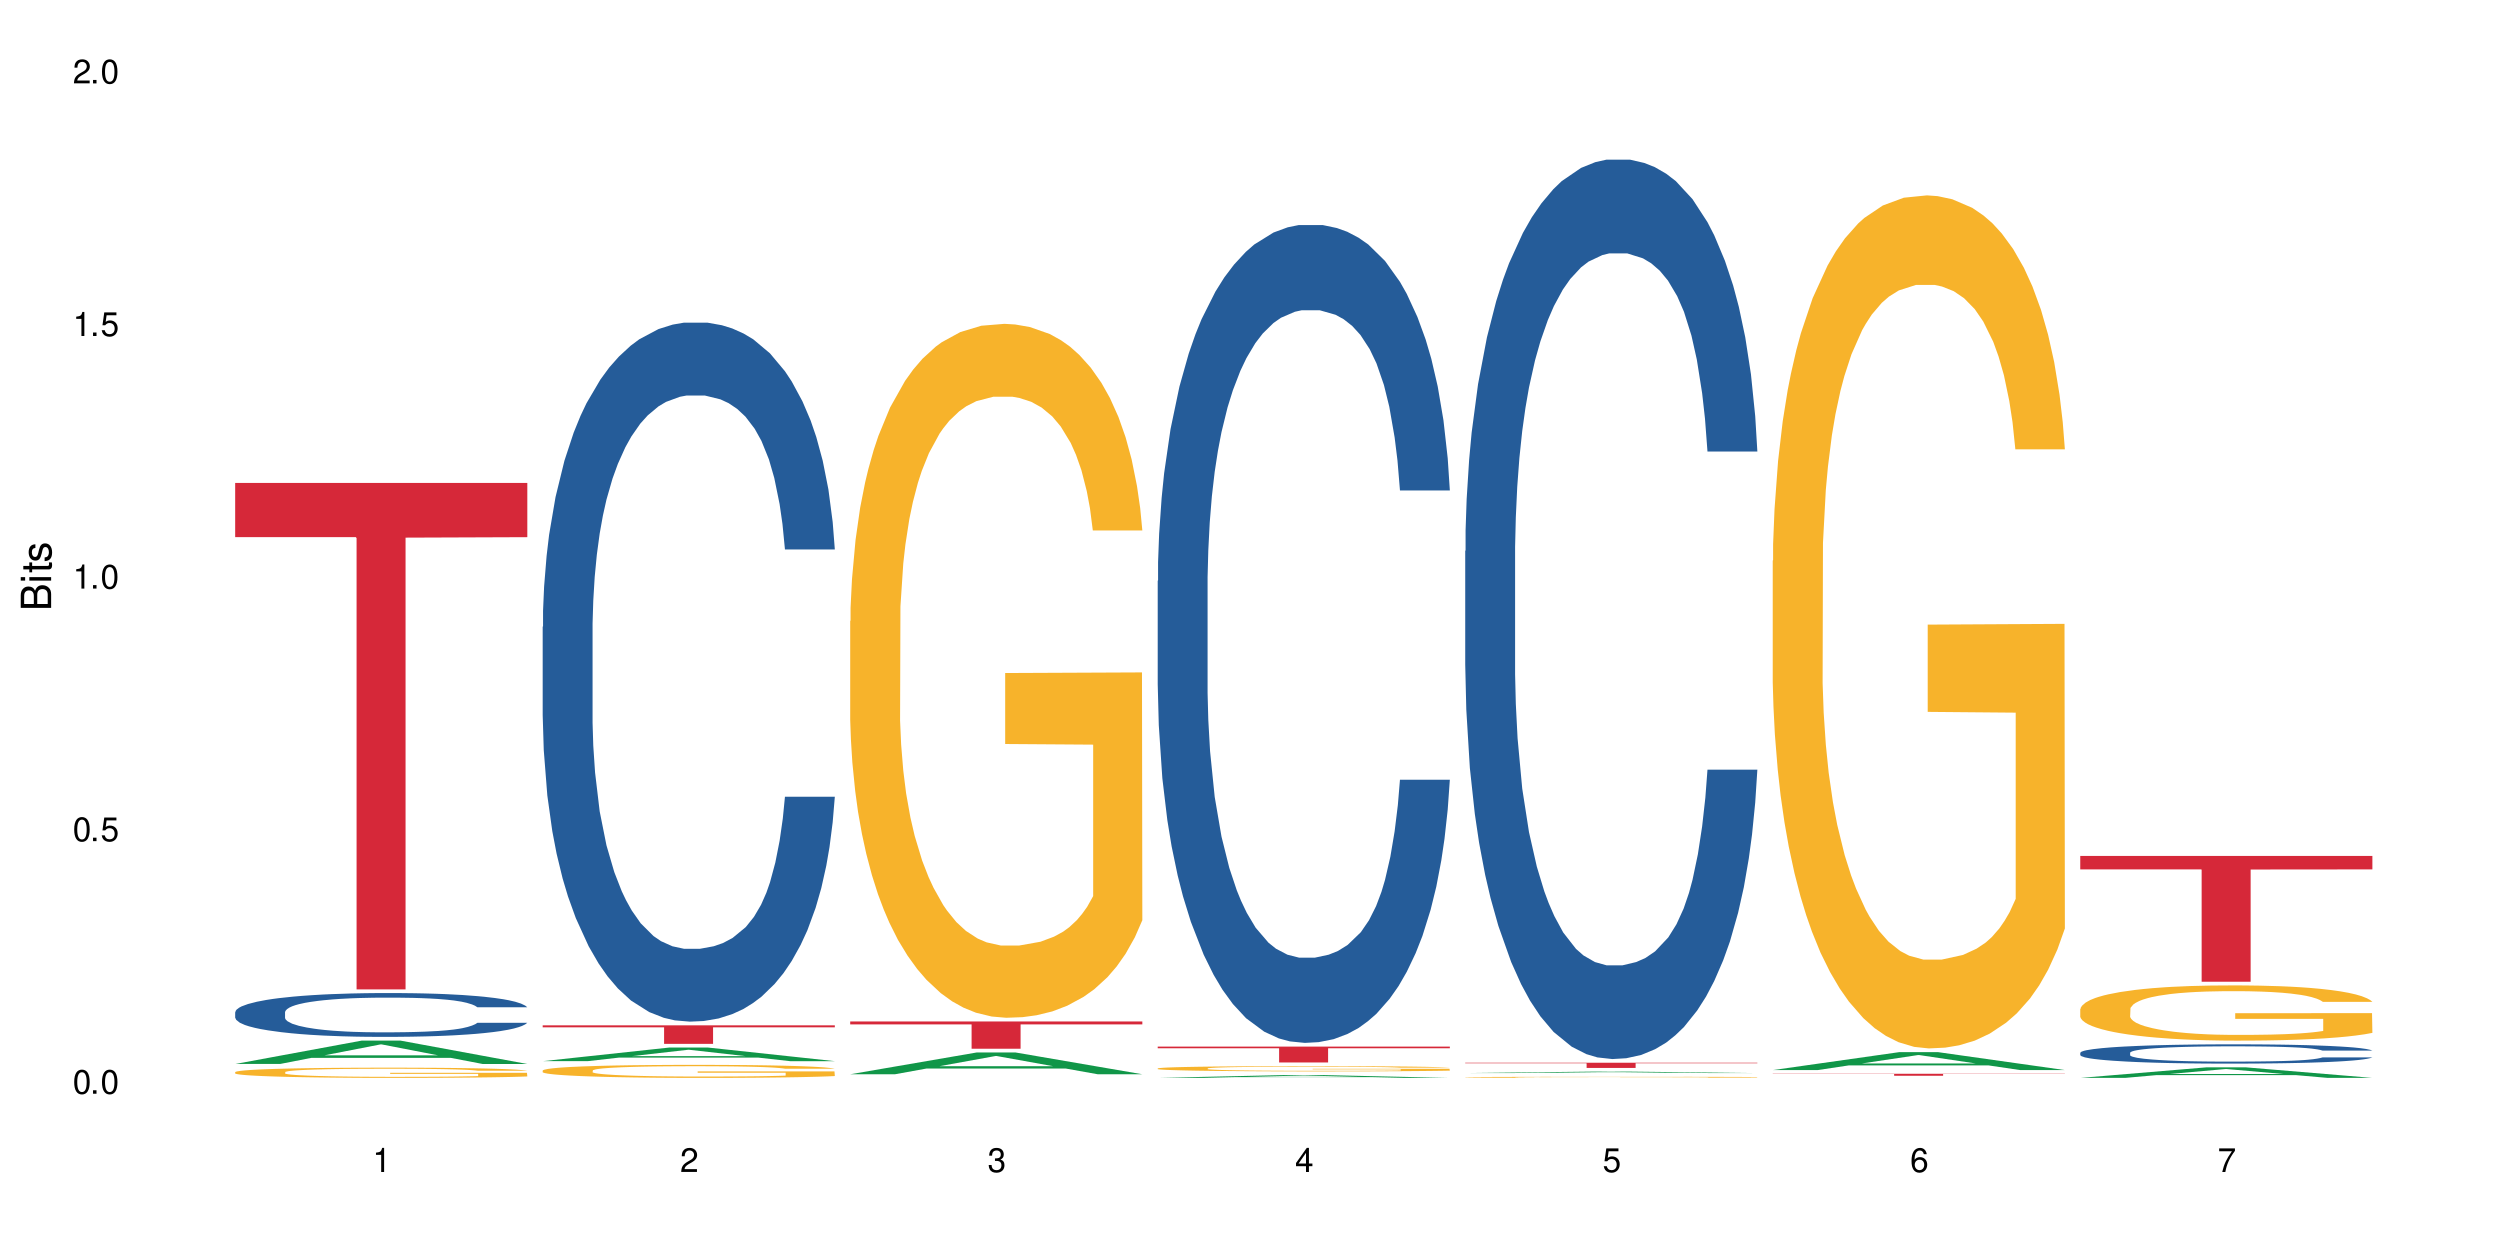 <?xml version="1.0" encoding="UTF-8"?>
<svg xmlns="http://www.w3.org/2000/svg" xmlns:xlink="http://www.w3.org/1999/xlink" width="720" height="360" viewBox="0 0 720 360">
<defs>
<g>
<g id="glyph-0-0">
</g>
<g id="glyph-0-1">
<path d="M 2.641 -6.938 C 2 -6.938 1.422 -6.656 1.078 -6.172 C 0.641 -5.562 0.406 -4.641 0.406 -3.359 C 0.406 -1.016 1.188 0.219 2.641 0.219 C 4.078 0.219 4.859 -1.016 4.859 -3.297 C 4.859 -4.641 4.656 -5.547 4.203 -6.172 C 3.844 -6.656 3.281 -6.938 2.641 -6.938 Z M 2.641 -6.188 C 3.547 -6.188 4 -5.25 4 -3.375 C 4 -1.406 3.562 -0.484 2.625 -0.484 C 1.734 -0.484 1.281 -1.438 1.281 -3.344 C 1.281 -5.25 1.734 -6.188 2.641 -6.188 Z M 2.641 -6.188 "/>
</g>
<g id="glyph-0-2">
<path d="M 1.828 -1 L 0.828 -1 L 0.828 0 L 1.828 0 Z M 1.828 -1 "/>
</g>
<g id="glyph-0-3">
<path d="M 4.562 -6.797 L 1.062 -6.797 L 0.547 -3.094 L 1.328 -3.094 C 1.719 -3.562 2.047 -3.734 2.578 -3.734 C 3.484 -3.734 4.062 -3.109 4.062 -2.094 C 4.062 -1.125 3.484 -0.531 2.578 -0.531 C 1.828 -0.531 1.375 -0.906 1.188 -1.672 L 0.328 -1.672 C 0.453 -1.109 0.547 -0.844 0.75 -0.594 C 1.125 -0.078 1.828 0.219 2.594 0.219 C 3.969 0.219 4.922 -0.781 4.922 -2.219 C 4.922 -3.562 4.031 -4.484 2.719 -4.484 C 2.25 -4.484 1.859 -4.359 1.469 -4.062 L 1.734 -5.969 L 4.562 -5.969 Z M 4.562 -6.797 "/>
</g>
<g id="glyph-0-4">
<path d="M 2.484 -4.938 L 2.484 0 L 3.328 0 L 3.328 -6.938 L 2.766 -6.938 C 2.469 -5.875 2.281 -5.734 0.984 -5.562 L 0.984 -4.938 Z M 2.484 -4.938 "/>
</g>
<g id="glyph-0-5">
<path d="M 4.859 -0.828 L 1.281 -0.828 C 1.359 -1.406 1.672 -1.781 2.5 -2.281 L 3.469 -2.828 C 4.406 -3.344 4.906 -4.062 4.906 -4.906 C 4.906 -5.484 4.672 -6.031 4.266 -6.406 C 3.859 -6.766 3.375 -6.938 2.719 -6.938 C 1.859 -6.938 1.219 -6.625 0.844 -6.031 C 0.609 -5.672 0.5 -5.234 0.484 -4.531 L 1.328 -4.531 C 1.359 -5.016 1.406 -5.281 1.531 -5.516 C 1.75 -5.938 2.188 -6.203 2.703 -6.203 C 3.469 -6.203 4.031 -5.641 4.031 -4.891 C 4.031 -4.344 3.719 -3.859 3.125 -3.516 L 2.234 -3 C 0.812 -2.172 0.406 -1.531 0.328 -0.016 L 4.859 -0.016 Z M 4.859 -0.828 "/>
</g>
<g id="glyph-0-6">
<path d="M 2.125 -3.188 L 2.578 -3.188 C 3.5 -3.188 3.984 -2.766 3.984 -1.922 C 3.984 -1.062 3.469 -0.531 2.594 -0.531 C 1.656 -0.531 1.203 -1 1.156 -2.016 L 0.312 -2.016 C 0.344 -1.453 0.438 -1.094 0.609 -0.781 C 0.953 -0.109 1.625 0.219 2.547 0.219 C 3.953 0.219 4.859 -0.625 4.859 -1.938 C 4.859 -2.828 4.516 -3.297 3.703 -3.594 C 4.344 -3.844 4.656 -4.328 4.656 -5.031 C 4.656 -6.219 3.875 -6.938 2.578 -6.938 C 1.203 -6.938 0.484 -6.172 0.453 -4.703 L 1.297 -4.703 C 1.312 -5.125 1.344 -5.359 1.453 -5.578 C 1.641 -5.969 2.062 -6.203 2.594 -6.203 C 3.344 -6.203 3.797 -5.75 3.797 -5 C 3.797 -4.516 3.609 -4.219 3.25 -4.047 C 3.016 -3.953 2.703 -3.922 2.125 -3.906 Z M 2.125 -3.188 "/>
</g>
<g id="glyph-0-7">
<path d="M 3.141 -1.672 L 3.141 0 L 3.984 0 L 3.984 -1.672 L 4.984 -1.672 L 4.984 -2.438 L 3.984 -2.438 L 3.984 -6.938 L 3.359 -6.938 L 0.266 -2.578 L 0.266 -1.672 Z M 3.141 -2.438 L 1 -2.438 L 3.141 -5.5 Z M 3.141 -2.438 "/>
</g>
<g id="glyph-0-8">
<path d="M 4.781 -5.125 C 4.609 -6.266 3.891 -6.938 2.844 -6.938 C 2.094 -6.938 1.422 -6.578 1.031 -5.953 C 0.594 -5.266 0.406 -4.422 0.406 -3.172 C 0.406 -2 0.578 -1.25 0.984 -0.641 C 1.359 -0.078 1.953 0.219 2.703 0.219 C 3.984 0.219 4.922 -0.75 4.922 -2.094 C 4.922 -3.375 4.062 -4.281 2.844 -4.281 C 2.172 -4.281 1.641 -4.031 1.281 -3.516 C 1.281 -5.234 1.828 -6.188 2.797 -6.188 C 3.391 -6.188 3.797 -5.797 3.938 -5.125 Z M 2.734 -3.531 C 3.547 -3.531 4.062 -2.953 4.062 -2.031 C 4.062 -1.156 3.484 -0.531 2.703 -0.531 C 1.922 -0.531 1.328 -1.188 1.328 -2.078 C 1.328 -2.938 1.906 -3.531 2.734 -3.531 Z M 2.734 -3.531 "/>
</g>
<g id="glyph-0-9">
<path d="M 4.984 -6.797 L 0.438 -6.797 L 0.438 -5.969 L 4.109 -5.969 C 2.5 -3.656 1.828 -2.234 1.328 0 L 2.219 0 C 2.594 -2.172 3.453 -4.047 4.984 -6.094 Z M 4.984 -6.797 "/>
</g>
<g id="glyph-1-0">
</g>
<g id="glyph-1-1">
<path d="M 0 -0.953 L 0 -4.891 C 0 -5.719 -0.234 -6.344 -0.734 -6.797 C -1.188 -7.234 -1.812 -7.469 -2.5 -7.469 C -3.547 -7.469 -4.188 -7 -4.625 -5.875 C -4.984 -6.688 -5.625 -7.094 -6.531 -7.094 C -7.172 -7.094 -7.734 -6.859 -8.141 -6.391 C -8.562 -5.922 -8.75 -5.344 -8.75 -4.5 L -8.75 -0.953 Z M -4.984 -2.062 L -7.766 -2.062 L -7.766 -4.219 C -7.766 -4.844 -7.688 -5.203 -7.453 -5.5 C -7.219 -5.812 -6.859 -5.969 -6.375 -5.969 C -5.891 -5.969 -5.531 -5.812 -5.297 -5.5 C -5.062 -5.203 -4.984 -4.844 -4.984 -4.219 Z M -0.984 -2.062 L -4 -2.062 L -4 -4.781 C -4 -5.766 -3.438 -6.359 -2.484 -6.359 C -1.547 -6.359 -0.984 -5.766 -0.984 -4.781 Z M -0.984 -2.062 "/>
</g>
<g id="glyph-1-2">
<path d="M -6.281 -1.797 L -6.281 -0.797 L 0 -0.797 L 0 -1.797 Z M -8.75 -1.797 L -8.75 -0.797 L -7.484 -0.797 L -7.484 -1.797 Z M -8.75 -1.797 "/>
</g>
<g id="glyph-1-3">
<path d="M -6.281 -3.047 L -6.281 -2.016 L -8.016 -2.016 L -8.016 -1.016 L -6.281 -1.016 L -6.281 -0.172 L -5.469 -0.172 L -5.469 -1.016 L -0.719 -1.016 C -0.078 -1.016 0.281 -1.453 0.281 -2.234 C 0.281 -2.5 0.25 -2.719 0.188 -3.047 L -0.641 -3.047 C -0.609 -2.906 -0.594 -2.766 -0.594 -2.562 C -0.594 -2.141 -0.719 -2.016 -1.156 -2.016 L -5.469 -2.016 L -5.469 -3.047 Z M -6.281 -3.047 "/>
</g>
<g id="glyph-1-4">
<path d="M -4.531 -5.25 C -5.766 -5.25 -6.469 -4.422 -6.469 -2.969 C -6.469 -1.516 -5.719 -0.562 -4.547 -0.562 C -3.562 -0.562 -3.094 -1.062 -2.734 -2.562 L -2.516 -3.484 C -2.344 -4.188 -2.094 -4.469 -1.641 -4.469 C -1.047 -4.469 -0.641 -3.875 -0.641 -3 C -0.641 -2.453 -0.797 -2 -1.062 -1.75 C -1.25 -1.594 -1.422 -1.531 -1.875 -1.469 L -1.875 -0.406 C -0.422 -0.453 0.281 -1.266 0.281 -2.922 C 0.281 -4.5 -0.5 -5.516 -1.719 -5.516 C -2.656 -5.516 -3.172 -4.984 -3.469 -3.734 L -3.703 -2.766 C -3.891 -1.953 -4.156 -1.609 -4.594 -1.609 C -5.188 -1.609 -5.547 -2.125 -5.547 -2.938 C -5.547 -3.75 -5.203 -4.172 -4.531 -4.203 Z M -4.531 -5.25 "/>
</g>
</g>
</defs>
<rect x="-72" y="-36" width="864" height="432" fill="rgb(100%, 100%, 100%)" fill-opacity="1"/>
<path fill-rule="nonzero" fill="rgb(6.275%, 58.824%, 28.235%)" fill-opacity="1" d="M 67.73 306.422 L 67.82 306.414 L 104.227 299.684 L 115.281 299.684 L 151.867 306.43 L 139.012 306.43 L 129.844 304.668 L 89.664 304.668 L 80.676 306.422 L 67.73 306.422 L 93.527 303.941 L 126.156 303.934 L 109.887 300.785 L 109.707 300.781 L 109.527 300.801 L 93.438 303.934 L 93.527 303.941 Z M 67.73 306.422 "/>
<path fill-rule="nonzero" fill="rgb(14.51%, 36.078%, 60%)" fill-opacity="1" d="M 67.73 291.496 L 67.832 291.484 L 67.832 291.207 L 68.141 290.77 L 68.859 290.219 L 69.578 289.836 L 71.426 289.156 L 73.988 288.5 L 76.656 287.992 L 78.605 287.691 L 80.352 287.461 L 84.352 287.035 L 86.918 286.816 L 89.688 286.621 L 93.074 286.422 L 95.535 286.309 L 101.078 286.125 L 105.18 286.043 L 108.363 286.008 L 115.238 286.008 L 119.34 286.055 L 122.316 286.113 L 125.598 286.203 L 128.371 286.309 L 133.191 286.562 L 137.5 286.887 L 139.449 287.07 L 142.527 287.426 L 144.891 287.773 L 146.531 288.074 L 148.379 288.5 L 150.02 289.02 L 151.25 289.605 L 151.867 290.102 L 137.5 290.102 L 136.785 289.641 L 135.961 289.285 L 134.422 288.812 L 132.883 288.477 L 130.73 288.141 L 128.781 287.922 L 126.113 287.703 L 123.754 287.566 L 121.289 287.461 L 118.93 287.391 L 114.414 287.324 L 109.184 287.324 L 107.234 287.348 L 103.23 287.438 L 101.078 287.52 L 98 287.68 L 95.844 287.832 L 93.281 288.062 L 91.535 288.258 L 89.379 288.559 L 87.84 288.82 L 86.098 289.203 L 85.07 289.492 L 84.148 289.812 L 83.328 290.195 L 82.711 290.598 L 82.301 291.023 L 82.094 291.441 L 82.094 293.227 L 82.301 293.641 L 82.812 294.125 L 84.148 294.828 L 86.098 295.441 L 88.355 295.926 L 90.508 296.27 L 91.742 296.434 L 93.383 296.617 L 95.945 296.848 L 99.641 297.078 L 101.797 297.172 L 105.078 297.262 L 108.465 297.309 L 112.98 297.309 L 116.98 297.262 L 119.648 297.203 L 122.418 297.113 L 126.215 296.918 L 128.574 296.73 L 130.629 296.512 L 132.168 296.293 L 133.191 296.109 L 134.73 295.75 L 135.961 295.359 L 136.887 294.957 L 137.5 294.562 L 151.867 294.562 L 151.25 295.027 L 150.328 295.477 L 149.402 295.809 L 147.969 296.215 L 146.324 296.57 L 143.965 296.973 L 142.016 297.238 L 139.449 297.527 L 137.09 297.746 L 134.527 297.941 L 130.73 298.172 L 128.266 298.289 L 125.598 298.391 L 122.418 298.484 L 118.418 298.566 L 114.109 298.613 L 110.105 298.621 L 105.797 298.602 L 102.617 298.555 L 98.41 298.449 L 93.176 298.242 L 89.379 298.023 L 86.406 297.805 L 83.84 297.574 L 80.969 297.262 L 77.273 296.754 L 75.016 296.363 L 73.477 296.039 L 71.734 295.59 L 70.5 295.188 L 69.066 294.543 L 68.039 293.723 L 67.73 293.09 Z M 67.73 291.496 "/>
<path fill-rule="nonzero" fill="rgb(96.863%, 70.196%, 16.863%)" fill-opacity="1" d="M 67.73 308.75 L 67.832 308.75 L 67.832 308.695 L 68.242 308.574 L 69.27 308.406 L 70.605 308.27 L 72.039 308.164 L 72.965 308.105 L 74.504 308.023 L 75.836 307.965 L 79.223 307.844 L 83.531 307.73 L 85.891 307.684 L 88.559 307.637 L 92.355 307.586 L 94.102 307.566 L 99.438 307.523 L 105.488 307.5 L 112.16 307.488 L 115.238 307.492 L 119.441 307.504 L 125.188 307.531 L 128.473 307.559 L 131.039 307.586 L 133.707 307.621 L 136.988 307.676 L 140.066 307.738 L 142.527 307.805 L 144.992 307.887 L 147.043 307.973 L 148.789 308.066 L 150.328 308.18 L 151.25 308.273 L 151.867 308.367 L 137.605 308.367 L 136.785 308.273 L 135.859 308.199 L 134.32 308.109 L 132.781 308.047 L 131.242 307.996 L 128.371 307.926 L 125.906 307.883 L 122.828 307.844 L 119.855 307.82 L 116.469 307.805 L 114.414 307.801 L 108.977 307.801 L 104.055 307.816 L 101.18 307.84 L 99.129 307.859 L 96.254 307.902 L 94.512 307.934 L 93.484 307.957 L 90.406 308.039 L 88.355 308.113 L 87.227 308.164 L 85.789 308.246 L 84.762 308.316 L 83.633 308.426 L 83.02 308.508 L 82.199 308.688 L 82.094 309.172 L 82.402 309.277 L 83.02 309.387 L 83.84 309.484 L 85.07 309.586 L 86.301 309.664 L 88.457 309.766 L 90.305 309.836 L 91.742 309.883 L 94.512 309.957 L 95.641 309.98 L 98.309 310.027 L 101.078 310.066 L 104.465 310.098 L 107.027 310.113 L 111.133 310.129 L 116.363 310.129 L 122.52 310.113 L 126.422 310.09 L 129.09 310.07 L 130.832 310.051 L 132.988 310.02 L 134.527 309.992 L 135.961 309.965 L 137.707 309.918 L 137.707 309.277 L 112.363 309.273 L 112.363 308.973 L 151.762 308.969 L 151.867 310.02 L 149.711 310.094 L 147.043 310.164 L 144.48 310.215 L 141.812 310.262 L 138.016 310.312 L 134.938 310.344 L 130.215 310.383 L 125.906 310.406 L 121.395 310.422 L 117.391 310.43 L 112.672 310.434 L 108.465 310.43 L 103.949 310.414 L 100.359 310.391 L 97.074 310.363 L 93.793 310.328 L 89.688 310.273 L 87.02 310.227 L 84.25 310.172 L 81.48 310.105 L 79.016 310.031 L 77.375 309.973 L 75.734 309.91 L 73.988 309.828 L 72.348 309.738 L 71.117 309.656 L 69.988 309.559 L 69.168 309.473 L 68.348 309.352 L 67.938 309.254 L 67.73 309.172 Z M 67.73 308.75 "/>
<path fill-rule="nonzero" fill="rgb(83.922%, 15.686%, 22.353%)" fill-opacity="1" d="M 67.73 139.094 L 151.867 139.094 L 151.867 154.703 L 116.801 154.84 L 116.801 284.945 L 102.695 284.945 L 102.695 154.98 L 102.488 154.703 L 67.73 154.703 Z M 67.73 139.094 "/>
<path fill-rule="nonzero" fill="rgb(6.275%, 58.824%, 28.235%)" fill-opacity="1" d="M 156.293 305.613 L 156.383 305.609 L 192.789 301.688 L 203.844 301.688 L 240.43 305.617 L 227.574 305.617 L 218.406 304.594 L 178.227 304.594 L 169.238 305.613 L 156.293 305.613 L 182.094 304.168 L 214.723 304.164 L 198.453 302.332 L 198.273 302.328 L 198.094 302.34 L 182.004 304.164 L 182.094 304.168 Z M 156.293 305.613 "/>
<path fill-rule="nonzero" fill="rgb(14.51%, 36.078%, 60%)" fill-opacity="1" d="M 156.293 180.52 L 156.398 180.336 L 156.398 175.918 L 156.703 168.926 L 157.422 160.094 L 158.141 154.023 L 159.988 143.168 L 162.555 132.68 L 165.223 124.582 L 167.172 119.797 L 168.914 116.117 L 172.918 109.309 L 175.48 105.812 L 178.25 102.688 L 181.637 99.559 L 184.102 97.719 L 189.641 94.773 L 193.746 93.484 L 196.926 92.934 L 203.801 92.934 L 207.902 93.668 L 210.879 94.59 L 214.164 96.062 L 216.934 97.719 L 221.754 101.766 L 226.066 106.918 L 228.016 109.863 L 231.094 115.566 L 233.453 121.086 L 235.094 125.871 L 236.941 132.68 L 238.582 140.957 L 239.812 150.344 L 240.43 158.254 L 226.066 158.254 L 225.348 150.895 L 224.527 145.191 L 222.988 137.648 L 221.449 132.309 L 219.293 126.973 L 217.344 123.477 L 214.676 119.98 L 212.316 117.773 L 209.855 116.117 L 207.492 115.016 L 202.98 113.91 L 197.746 113.91 L 195.797 114.277 L 191.797 115.75 L 189.641 117.039 L 186.562 119.613 L 184.406 122.008 L 181.844 125.688 L 180.098 128.812 L 177.945 133.598 L 176.406 137.832 L 174.66 143.902 L 173.633 148.504 L 172.711 153.656 L 171.891 159.727 L 171.273 166.168 L 170.863 172.977 L 170.66 179.602 L 170.66 208.121 L 170.863 214.746 L 171.379 222.473 L 172.711 233.695 L 174.66 243.449 L 176.918 251.176 L 179.074 256.699 L 180.305 259.273 L 181.945 262.219 L 184.512 265.898 L 188.203 269.578 L 190.359 271.051 L 193.641 272.523 L 197.027 273.258 L 201.543 273.258 L 205.543 272.523 L 208.211 271.602 L 210.98 270.129 L 214.777 267.004 L 217.137 264.059 L 219.191 260.562 L 220.73 257.066 L 221.754 254.121 L 223.293 248.418 L 224.527 242.16 L 225.449 235.723 L 226.066 229.465 L 240.43 229.465 L 239.812 236.824 L 238.891 244 L 237.969 249.336 L 236.531 255.777 L 234.891 261.48 L 232.527 267.922 L 230.578 272.152 L 228.016 276.754 L 225.656 280.25 L 223.09 283.379 L 219.293 287.059 L 216.832 288.898 L 214.164 290.555 L 210.98 292.027 L 206.98 293.316 L 202.672 294.051 L 198.668 294.234 L 194.359 293.867 L 191.18 293.129 L 186.973 291.477 L 181.738 288.164 L 177.945 284.668 L 174.969 281.172 L 172.402 277.492 L 169.531 272.523 L 165.836 264.426 L 163.578 258.168 L 162.039 253.02 L 160.297 245.84 L 159.066 239.402 L 157.629 229.098 L 156.602 216.031 L 156.293 205.914 Z M 156.293 180.52 "/>
<path fill-rule="nonzero" fill="rgb(96.863%, 70.196%, 16.863%)" fill-opacity="1" d="M 156.293 308.289 L 156.398 308.285 L 156.398 308.215 L 156.809 308.062 L 157.832 307.848 L 159.168 307.676 L 160.605 307.539 L 161.527 307.465 L 163.066 307.363 L 164.398 307.285 L 167.785 307.133 L 172.094 306.988 L 174.457 306.926 L 177.121 306.867 L 180.918 306.805 L 182.664 306.781 L 188 306.727 L 194.051 306.691 L 200.723 306.68 L 203.801 306.684 L 208.008 306.699 L 213.754 306.734 L 217.035 306.77 L 219.602 306.805 L 222.27 306.848 L 225.551 306.918 L 228.629 307 L 231.094 307.082 L 233.555 307.184 L 235.605 307.293 L 237.352 307.414 L 238.891 307.559 L 239.812 307.68 L 240.43 307.797 L 226.168 307.797 L 225.348 307.68 L 224.422 307.586 L 222.883 307.473 L 221.344 307.391 L 219.805 307.324 L 216.934 307.234 L 214.473 307.18 L 211.395 307.133 L 208.418 307.102 L 205.031 307.082 L 202.98 307.074 L 197.543 307.074 L 192.617 307.098 L 189.742 307.125 L 187.691 307.152 L 184.816 307.203 L 183.074 307.246 L 182.047 307.273 L 178.969 307.379 L 176.918 307.477 L 175.789 307.539 L 174.352 307.645 L 173.328 307.734 L 172.199 307.875 L 171.582 307.977 L 170.762 308.211 L 170.66 308.828 L 170.965 308.957 L 171.582 309.098 L 172.402 309.219 L 173.633 309.352 L 174.867 309.449 L 177.02 309.586 L 178.867 309.672 L 180.305 309.73 L 183.074 309.824 L 184.203 309.855 L 186.871 309.918 L 189.641 309.965 L 193.027 310.004 L 195.59 310.027 L 199.695 310.043 L 204.93 310.043 L 211.086 310.023 L 214.984 309.996 L 217.652 309.969 L 219.395 309.945 L 221.551 309.906 L 223.09 309.871 L 224.527 309.836 L 226.27 309.777 L 226.27 308.957 L 200.926 308.953 L 200.926 308.57 L 240.328 308.566 L 240.43 309.906 L 238.273 310 L 235.605 310.09 L 233.043 310.156 L 230.375 310.215 L 226.578 310.281 L 223.5 310.32 L 218.781 310.371 L 214.473 310.398 L 209.957 310.422 L 205.953 310.43 L 201.234 310.434 L 197.027 310.426 L 192.512 310.406 L 188.922 310.379 L 185.641 310.344 L 182.355 310.301 L 178.25 310.23 L 175.582 310.172 L 172.812 310.098 L 170.043 310.012 L 167.582 309.922 L 165.938 309.848 L 164.297 309.766 L 162.555 309.664 L 160.91 309.547 L 159.68 309.441 L 158.551 309.32 L 157.73 309.207 L 156.91 309.051 L 156.5 308.93 L 156.293 308.824 Z M 156.293 308.289 "/>
<path fill-rule="nonzero" fill="rgb(83.922%, 15.686%, 22.353%)" fill-opacity="1" d="M 156.293 295.297 L 240.43 295.297 L 240.43 295.867 L 205.363 295.871 L 205.363 300.629 L 191.258 300.629 L 191.258 295.879 L 191.051 295.867 L 156.293 295.867 Z M 156.293 295.297 "/>
<path fill-rule="nonzero" fill="rgb(6.275%, 58.824%, 28.235%)" fill-opacity="1" d="M 244.859 309.379 L 244.949 309.375 L 281.352 303.102 L 292.41 303.102 L 328.992 309.387 L 316.141 309.387 L 306.969 307.746 L 266.789 307.746 L 257.801 309.379 L 244.859 309.379 L 270.656 307.066 L 303.285 307.062 L 287.016 304.129 L 286.836 304.125 L 286.656 304.141 L 270.566 307.062 L 270.656 307.066 Z M 244.859 309.379 "/>
<path fill-rule="nonzero" fill="rgb(96.863%, 70.196%, 16.863%)" fill-opacity="1" d="M 244.859 178.867 L 244.961 178.684 L 244.961 175.035 L 245.371 166.82 L 246.398 155.504 L 247.73 146.195 L 249.168 138.895 L 250.09 135.062 L 251.629 129.586 L 252.965 125.57 L 256.348 117.359 L 260.66 109.691 L 263.02 106.406 L 265.688 103.305 L 269.484 99.836 L 271.227 98.559 L 276.562 95.641 L 282.617 93.812 L 289.285 93.266 L 292.363 93.449 L 296.57 94.18 L 302.316 96.188 L 305.598 98.012 L 308.164 99.836 L 310.832 102.211 L 314.117 105.859 L 317.195 110.242 L 319.656 114.621 L 322.117 120.098 L 324.172 125.938 L 325.914 132.324 L 327.453 139.992 L 328.379 146.379 L 328.992 152.766 L 314.73 152.766 L 313.91 146.379 L 312.988 141.449 L 311.449 135.43 L 309.91 131.047 L 308.371 127.578 L 305.496 122.836 L 303.035 119.914 L 299.957 117.359 L 296.98 115.715 L 293.594 114.621 L 291.543 114.254 L 286.105 114.254 L 281.18 115.535 L 278.309 116.992 L 276.254 118.453 L 273.383 121.191 L 271.637 123.383 L 270.613 124.84 L 267.535 130.5 L 265.48 135.609 L 264.352 139.078 L 262.918 144.555 L 261.891 149.48 L 260.762 156.781 L 260.145 162.258 L 259.324 174.668 L 259.223 207.523 L 259.531 214.457 L 260.145 221.941 L 260.965 228.512 L 262.199 235.449 L 263.43 240.742 L 265.582 247.859 L 267.43 252.605 L 268.867 255.707 L 271.637 260.633 L 272.766 262.277 L 275.434 265.562 L 278.203 268.117 L 281.59 270.309 L 284.156 271.402 L 288.258 272.316 L 293.492 272.316 L 299.648 271.223 L 303.547 269.762 L 306.215 268.301 L 307.961 267.023 L 310.113 265.016 L 311.652 263.191 L 313.09 261.184 L 314.832 258.078 L 314.832 214.457 L 289.492 214.273 L 289.492 193.832 L 328.891 193.652 L 328.992 265.016 L 326.84 269.941 L 324.172 274.688 L 321.605 278.34 L 318.938 281.441 L 315.141 284.91 L 312.062 287.102 L 307.344 289.656 L 303.035 291.297 L 298.52 292.395 L 294.52 292.941 L 289.797 293.121 L 285.59 292.758 L 281.078 291.664 L 277.484 290.203 L 274.203 288.379 L 270.918 286.004 L 266.816 282.172 L 264.148 279.07 L 261.379 275.234 L 258.605 270.672 L 256.145 265.746 L 254.504 261.914 L 252.859 257.531 L 251.117 252.055 L 249.477 245.852 L 248.242 240.191 L 247.113 233.805 L 246.293 227.781 L 245.473 219.566 L 245.062 212.996 L 244.859 207.34 Z M 244.859 178.867 "/>
<path fill-rule="nonzero" fill="rgb(83.922%, 15.686%, 22.353%)" fill-opacity="1" d="M 244.859 294.184 L 328.992 294.184 L 328.992 295.027 L 293.93 295.031 L 293.93 302.039 L 279.82 302.039 L 279.82 295.039 L 279.617 295.027 L 244.859 295.027 Z M 244.859 294.184 "/>
<path fill-rule="nonzero" fill="rgb(6.275%, 58.824%, 28.235%)" fill-opacity="1" d="M 333.422 310.434 L 333.512 310.434 L 369.914 309.617 L 380.973 309.617 L 417.555 310.434 L 404.703 310.434 L 395.535 310.223 L 355.355 310.223 L 346.363 310.434 L 333.422 310.434 L 359.219 310.133 L 391.848 310.133 L 375.578 309.75 L 375.398 309.75 L 375.219 309.754 L 359.129 310.133 L 359.219 310.133 Z M 333.422 310.434 "/>
<path fill-rule="nonzero" fill="rgb(14.51%, 36.078%, 60%)" fill-opacity="1" d="M 333.422 167.297 L 333.523 167.082 L 333.523 161.914 L 333.832 153.734 L 334.551 143.398 L 335.27 136.293 L 337.113 123.59 L 339.68 111.32 L 342.348 101.848 L 344.297 96.246 L 346.043 91.941 L 350.043 83.977 L 352.609 79.887 L 355.379 76.227 L 358.766 72.566 L 361.227 70.41 L 366.766 66.969 L 370.871 65.461 L 374.051 64.812 L 380.926 64.812 L 385.031 65.676 L 388.008 66.75 L 391.289 68.473 L 394.059 70.41 L 398.883 75.148 L 403.191 81.176 L 405.141 84.621 L 408.219 91.297 L 410.578 97.754 L 412.223 103.352 L 414.066 111.32 L 415.711 121.008 L 416.941 131.988 L 417.555 141.246 L 403.191 141.246 L 402.473 132.633 L 401.652 125.961 L 400.113 117.133 L 398.574 110.887 L 396.422 104.645 L 394.469 100.555 L 391.805 96.465 L 389.441 93.879 L 386.98 91.941 L 384.621 90.648 L 380.105 89.359 L 374.875 89.359 L 372.922 89.789 L 368.922 91.512 L 366.766 93.02 L 363.688 96.031 L 361.535 98.832 L 358.969 103.137 L 357.227 106.797 L 355.07 112.395 L 353.531 117.348 L 351.789 124.453 L 350.762 129.836 L 349.836 135.863 L 349.016 142.969 L 348.402 150.504 L 347.992 158.469 L 347.785 166.223 L 347.785 199.594 L 347.992 207.344 L 348.504 216.387 L 349.836 229.52 L 351.789 240.93 L 354.043 249.973 L 356.199 256.434 L 357.43 259.445 L 359.07 262.891 L 361.637 267.195 L 365.332 271.504 L 367.484 273.227 L 370.77 274.949 L 374.156 275.809 L 378.668 275.809 L 382.672 274.949 L 385.34 273.871 L 388.109 272.148 L 391.906 268.488 L 394.266 265.043 L 396.316 260.953 L 397.855 256.863 L 398.883 253.418 L 400.422 246.742 L 401.652 239.422 L 402.578 231.887 L 403.191 224.566 L 417.555 224.566 L 416.941 233.18 L 416.016 241.578 L 415.094 247.82 L 413.656 255.355 L 412.016 262.031 L 409.656 269.566 L 407.707 274.516 L 405.141 279.898 L 402.781 283.992 L 400.215 287.652 L 396.422 291.957 L 393.957 294.109 L 391.289 296.047 L 388.109 297.77 L 384.109 299.277 L 379.797 300.137 L 375.797 300.355 L 371.488 299.922 L 368.305 299.062 L 364.102 297.125 L 358.867 293.25 L 355.07 289.156 L 352.094 285.066 L 349.531 280.762 L 346.656 274.949 L 342.965 265.477 L 340.707 258.156 L 339.168 252.125 L 337.422 243.73 L 336.191 236.195 L 334.754 224.137 L 333.73 208.852 L 333.422 197.008 Z M 333.422 167.297 "/>
<path fill-rule="nonzero" fill="rgb(96.863%, 70.196%, 16.863%)" fill-opacity="1" d="M 333.422 307.695 L 333.523 307.691 L 333.523 307.664 L 333.934 307.605 L 334.961 307.52 L 336.293 307.449 L 337.73 307.395 L 338.652 307.363 L 340.191 307.324 L 341.527 307.293 L 344.914 307.23 L 349.223 307.172 L 351.582 307.148 L 354.25 307.125 L 358.047 307.098 L 359.789 307.09 L 365.125 307.066 L 371.18 307.055 L 377.848 307.051 L 380.926 307.051 L 385.133 307.055 L 390.879 307.07 L 394.164 307.086 L 396.727 307.098 L 399.395 307.117 L 402.68 307.145 L 405.758 307.176 L 408.219 307.211 L 410.684 307.25 L 412.734 307.297 L 414.477 307.344 L 416.016 307.402 L 416.941 307.449 L 417.555 307.496 L 403.293 307.496 L 402.473 307.449 L 401.551 307.414 L 400.012 307.367 L 398.473 307.332 L 396.934 307.309 L 394.059 307.273 L 391.598 307.25 L 388.52 307.23 L 385.543 307.219 L 382.156 307.211 L 380.105 307.207 L 374.668 307.207 L 369.742 307.219 L 366.871 307.227 L 364.816 307.238 L 361.945 307.258 L 360.199 307.277 L 359.176 307.285 L 356.098 307.328 L 354.043 307.367 L 352.914 307.395 L 351.48 307.438 L 350.453 307.473 L 349.324 307.527 L 348.711 307.57 L 347.887 307.664 L 347.785 307.91 L 348.094 307.965 L 348.711 308.02 L 349.531 308.07 L 350.762 308.121 L 351.992 308.16 L 354.148 308.215 L 355.992 308.25 L 357.43 308.273 L 360.199 308.312 L 361.328 308.324 L 363.996 308.348 L 366.766 308.367 L 370.152 308.383 L 372.719 308.395 L 376.824 308.398 L 382.055 308.398 L 388.211 308.391 L 392.109 308.379 L 394.777 308.371 L 396.523 308.359 L 398.676 308.344 L 400.215 308.332 L 401.652 308.316 L 403.398 308.293 L 403.398 307.965 L 378.055 307.961 L 378.055 307.809 L 417.453 307.805 L 417.555 308.344 L 415.402 308.383 L 412.734 308.418 L 410.168 308.445 L 407.5 308.469 L 403.703 308.496 L 400.625 308.512 L 395.906 308.531 L 391.598 308.543 L 387.082 308.551 L 383.082 308.555 L 374.156 308.555 L 369.641 308.547 L 366.051 308.535 L 362.766 308.52 L 359.484 308.504 L 355.379 308.473 L 352.711 308.449 L 349.941 308.422 L 347.172 308.387 L 344.707 308.352 L 341.426 308.289 L 339.68 308.246 L 338.039 308.199 L 336.809 308.156 L 335.68 308.109 L 334.859 308.062 L 334.035 308 L 333.625 307.953 L 333.422 307.91 Z M 333.422 307.695 "/>
<path fill-rule="nonzero" fill="rgb(83.922%, 15.686%, 22.353%)" fill-opacity="1" d="M 333.422 301.414 L 417.555 301.414 L 417.555 301.906 L 382.492 301.91 L 382.492 305.988 L 368.383 305.988 L 368.383 301.914 L 368.18 301.906 L 333.422 301.906 Z M 333.422 301.414 "/>
<path fill-rule="nonzero" fill="rgb(6.275%, 58.824%, 28.235%)" fill-opacity="1" d="M 421.984 309.051 L 422.074 309.051 L 458.48 308.625 L 469.535 308.625 L 506.121 309.051 L 493.266 309.051 L 484.098 308.941 L 443.918 308.941 L 434.93 309.051 L 421.984 309.051 L 447.781 308.895 L 480.41 308.895 L 464.141 308.695 L 463.781 308.695 L 447.691 308.895 L 447.781 308.895 Z M 421.984 309.051 "/>
<path fill-rule="nonzero" fill="rgb(14.51%, 36.078%, 60%)" fill-opacity="1" d="M 421.984 158.691 L 422.086 158.453 L 422.086 152.773 L 422.395 143.777 L 423.113 132.41 L 423.832 124.598 L 425.68 110.629 L 428.242 97.133 L 430.91 86.715 L 432.859 80.559 L 434.605 75.824 L 438.605 67.066 L 441.172 62.566 L 443.941 58.543 L 447.328 54.516 L 449.789 52.148 L 455.332 48.359 L 459.434 46.703 L 462.617 45.992 L 469.488 45.992 L 473.594 46.941 L 476.57 48.125 L 479.852 50.02 L 482.625 52.148 L 487.445 57.359 L 491.754 63.988 L 493.703 67.777 L 496.781 75.113 L 499.145 82.219 L 500.785 88.375 L 502.633 97.133 L 504.273 107.789 L 505.504 119.863 L 506.121 130.043 L 491.754 130.043 L 491.035 120.574 L 490.215 113.234 L 488.676 103.527 L 487.137 96.66 L 484.984 89.793 L 483.035 85.297 L 480.367 80.797 L 478.008 77.957 L 475.543 75.824 L 473.184 74.406 L 468.668 72.984 L 463.438 72.984 L 461.488 73.457 L 457.484 75.352 L 455.332 77.008 L 452.254 80.324 L 450.098 83.402 L 447.531 88.137 L 445.789 92.16 L 443.633 98.316 L 442.094 103.762 L 440.352 111.574 L 439.324 117.496 L 438.402 124.125 L 437.582 131.938 L 436.965 140.223 L 436.555 148.984 L 436.348 157.508 L 436.348 194.207 L 436.555 202.73 L 437.066 212.672 L 438.402 227.113 L 440.352 239.664 L 442.609 249.609 L 444.762 256.711 L 445.992 260.023 L 447.637 263.812 L 450.199 268.547 L 453.895 273.285 L 456.051 275.176 L 459.332 277.07 L 462.719 278.02 L 467.234 278.02 L 471.234 277.07 L 473.902 275.887 L 476.672 273.992 L 480.469 269.969 L 482.828 266.18 L 484.879 261.684 L 486.418 257.184 L 487.445 253.395 L 488.984 246.055 L 490.215 238.008 L 491.141 229.719 L 491.754 221.668 L 506.121 221.668 L 505.504 231.141 L 504.582 240.375 L 503.656 247.238 L 502.223 255.527 L 500.578 262.867 L 498.219 271.152 L 496.27 276.598 L 493.703 282.516 L 491.344 287.016 L 488.781 291.039 L 484.984 295.777 L 482.52 298.145 L 479.852 300.273 L 476.672 302.168 L 472.672 303.824 L 468.363 304.773 L 464.359 305.008 L 460.051 304.535 L 456.871 303.59 L 452.664 301.457 L 447.43 297.195 L 443.633 292.699 L 440.66 288.199 L 438.094 283.465 L 435.219 277.07 L 431.527 266.652 L 429.27 258.605 L 427.73 251.977 L 425.984 242.742 L 424.754 234.453 L 423.32 221.195 L 422.293 204.387 L 421.984 191.363 Z M 421.984 158.691 "/>
<path fill-rule="nonzero" fill="rgb(96.863%, 70.196%, 16.863%)" fill-opacity="1" d="M 421.984 310.25 L 422.086 310.25 L 422.086 310.246 L 422.496 310.23 L 423.523 310.215 L 424.859 310.199 L 426.293 310.188 L 427.219 310.18 L 428.758 310.172 L 430.09 310.164 L 433.477 310.152 L 437.785 310.141 L 440.145 310.133 L 442.812 310.129 L 446.609 310.125 L 448.355 310.121 L 453.688 310.117 L 459.742 310.113 L 473.695 310.113 L 479.441 310.117 L 482.727 310.121 L 485.293 310.125 L 487.957 310.129 L 491.242 310.133 L 494.32 310.141 L 496.781 310.148 L 499.246 310.156 L 501.297 310.164 L 503.043 310.176 L 504.582 310.188 L 505.504 310.199 L 506.121 310.211 L 491.859 310.211 L 491.035 310.199 L 490.113 310.191 L 488.574 310.18 L 487.035 310.176 L 485.496 310.168 L 482.625 310.16 L 480.16 310.156 L 477.082 310.152 L 474.105 310.148 L 458.305 310.148 L 455.434 310.152 L 453.383 310.152 L 450.508 310.16 L 448.766 310.16 L 447.738 310.164 L 444.66 310.172 L 442.609 310.18 L 441.48 310.188 L 440.043 310.195 L 439.016 310.203 L 437.887 310.215 L 437.273 310.223 L 436.453 310.246 L 436.348 310.297 L 436.656 310.309 L 437.273 310.32 L 438.094 310.332 L 439.324 310.34 L 440.555 310.352 L 442.711 310.363 L 444.559 310.371 L 445.992 310.375 L 448.766 310.383 L 449.895 310.387 L 452.562 310.391 L 455.332 310.395 L 458.715 310.398 L 461.281 310.398 L 465.387 310.402 L 470.617 310.402 L 476.773 310.398 L 480.676 310.398 L 483.34 310.395 L 485.086 310.391 L 487.242 310.391 L 488.781 310.387 L 490.215 310.383 L 491.961 310.379 L 491.961 310.309 L 466.617 310.309 L 466.617 310.273 L 506.016 310.273 L 506.121 310.391 L 503.965 310.398 L 501.297 310.406 L 498.73 310.41 L 496.066 310.414 L 492.27 310.422 L 489.191 310.426 L 484.469 310.43 L 480.16 310.43 L 475.645 310.434 L 458.203 310.434 L 454.613 310.43 L 451.328 310.426 L 448.047 310.422 L 443.941 310.418 L 441.273 310.41 L 438.504 310.406 L 435.734 310.398 L 433.27 310.391 L 431.629 310.383 L 429.988 310.379 L 428.242 310.367 L 426.602 310.359 L 425.371 310.348 L 424.242 310.34 L 422.602 310.316 L 422.191 310.305 L 421.984 310.297 Z M 421.984 310.25 "/>
<path fill-rule="nonzero" fill="rgb(83.922%, 15.686%, 22.353%)" fill-opacity="1" d="M 421.984 306.07 L 506.121 306.07 L 506.121 306.23 L 471.055 306.23 L 471.055 307.562 L 456.945 307.562 L 456.945 306.234 L 456.742 306.23 L 421.984 306.23 Z M 421.984 306.07 "/>
<path fill-rule="nonzero" fill="rgb(6.275%, 58.824%, 28.235%)" fill-opacity="1" d="M 510.547 308.18 L 510.637 308.176 L 547.043 303.008 L 558.098 303.008 L 594.684 308.184 L 581.828 308.184 L 572.66 306.832 L 532.48 306.832 L 523.492 308.18 L 510.547 308.18 L 536.348 306.273 L 568.977 306.27 L 552.707 303.855 L 552.527 303.852 L 552.348 303.863 L 536.258 306.27 L 536.348 306.273 Z M 510.547 308.18 "/>
<path fill-rule="nonzero" fill="rgb(96.863%, 70.196%, 16.863%)" fill-opacity="1" d="M 510.547 161.492 L 510.652 161.27 L 510.652 156.781 L 511.062 146.684 L 512.086 132.773 L 513.422 121.332 L 514.855 112.355 L 515.781 107.645 L 517.32 100.914 L 518.652 95.977 L 522.039 85.879 L 526.348 76.457 L 528.707 72.418 L 531.375 68.605 L 535.172 64.34 L 536.918 62.77 L 542.254 59.18 L 548.305 56.938 L 554.977 56.266 L 558.055 56.488 L 562.262 57.387 L 568.008 59.855 L 571.289 62.098 L 573.855 64.34 L 576.523 67.258 L 579.805 71.746 L 582.883 77.129 L 585.348 82.516 L 587.809 89.246 L 589.859 96.426 L 591.605 104.277 L 593.145 113.703 L 594.066 121.555 L 594.684 129.406 L 580.422 129.406 L 579.602 121.555 L 578.676 115.496 L 577.137 108.094 L 575.598 102.707 L 574.059 98.445 L 571.188 92.613 L 568.723 89.023 L 565.645 85.879 L 562.672 83.859 L 559.285 82.516 L 557.234 82.066 L 551.793 82.066 L 546.871 83.637 L 543.996 85.434 L 541.945 87.227 L 539.07 90.594 L 537.328 93.285 L 536.301 95.078 L 533.223 102.035 L 531.172 108.316 L 530.043 112.582 L 528.605 119.312 L 527.582 125.371 L 526.453 134.344 L 525.836 141.074 L 525.016 156.332 L 524.914 196.719 L 525.219 205.246 L 525.836 214.445 L 526.656 222.52 L 527.887 231.047 L 529.121 237.555 L 531.273 246.305 L 533.121 252.137 L 534.559 255.953 L 537.328 262.008 L 538.457 264.027 L 541.125 268.066 L 543.895 271.207 L 547.281 273.902 L 549.844 275.246 L 553.949 276.367 L 559.184 276.367 L 565.34 275.023 L 569.238 273.227 L 571.906 271.434 L 573.648 269.863 L 575.805 267.395 L 577.344 265.152 L 578.781 262.684 L 580.523 258.867 L 580.523 205.246 L 555.18 205.02 L 555.18 179.891 L 594.582 179.668 L 594.684 267.395 L 592.527 273.453 L 589.859 279.285 L 587.297 283.773 L 584.629 287.586 L 580.832 291.852 L 577.754 294.543 L 573.035 297.684 L 568.723 299.703 L 564.211 301.051 L 560.207 301.723 L 555.488 301.945 L 551.281 301.5 L 546.766 300.152 L 543.176 298.355 L 539.895 296.113 L 536.609 293.195 L 532.504 288.484 L 529.836 284.672 L 527.066 279.957 L 524.297 274.352 L 521.836 268.293 L 520.191 263.582 L 518.551 258.195 L 516.809 251.465 L 515.164 243.836 L 513.934 236.879 L 512.805 229.027 L 511.984 221.625 L 511.164 211.527 L 510.754 203.449 L 510.547 196.492 Z M 510.547 161.492 "/>
<path fill-rule="nonzero" fill="rgb(83.922%, 15.686%, 22.353%)" fill-opacity="1" d="M 510.547 309.246 L 594.684 309.246 L 594.684 309.309 L 559.617 309.309 L 559.617 309.82 L 545.512 309.82 L 545.512 309.309 L 510.547 309.309 Z M 510.547 309.246 "/>
<path fill-rule="nonzero" fill="rgb(6.275%, 58.824%, 28.235%)" fill-opacity="1" d="M 599.113 310.43 L 599.203 310.43 L 635.605 307.383 L 646.664 307.383 L 683.246 310.434 L 670.395 310.434 L 661.223 309.637 L 621.043 309.637 L 612.055 310.43 L 599.113 310.43 L 624.91 309.309 L 657.539 309.305 L 641.27 307.883 L 641.09 307.879 L 640.91 307.887 L 624.82 309.305 L 624.91 309.309 Z M 599.113 310.43 "/>
<path fill-rule="nonzero" fill="rgb(14.51%, 36.078%, 60%)" fill-opacity="1" d="M 599.113 303.184 L 599.215 303.18 L 599.215 303.059 L 599.523 302.863 L 600.238 302.621 L 600.957 302.453 L 602.805 302.156 L 605.371 301.867 L 608.039 301.641 L 609.988 301.512 L 611.73 301.41 L 615.734 301.223 L 618.297 301.125 L 621.07 301.039 L 624.453 300.953 L 626.918 300.902 L 632.457 300.82 L 636.562 300.785 L 639.742 300.77 L 646.617 300.77 L 650.723 300.789 L 653.695 300.816 L 656.98 300.855 L 659.75 300.902 L 664.574 301.012 L 668.883 301.156 L 670.832 301.234 L 673.91 301.395 L 676.27 301.547 L 677.91 301.676 L 679.758 301.867 L 681.398 302.094 L 682.633 302.352 L 683.246 302.57 L 668.883 302.57 L 668.164 302.367 L 667.344 302.211 L 665.805 302.004 L 664.266 301.855 L 662.109 301.707 L 660.16 301.613 L 657.492 301.516 L 655.133 301.453 L 652.672 301.41 L 650.312 301.379 L 645.797 301.348 L 640.562 301.348 L 638.613 301.359 L 634.613 301.398 L 632.457 301.434 L 629.379 301.504 L 627.227 301.57 L 624.66 301.672 L 622.914 301.758 L 620.762 301.891 L 619.223 302.008 L 617.477 302.176 L 616.453 302.301 L 615.527 302.445 L 614.707 302.609 L 614.09 302.789 L 613.68 302.977 L 613.477 303.16 L 613.477 303.945 L 613.68 304.129 L 614.195 304.34 L 615.527 304.652 L 617.477 304.922 L 619.734 305.133 L 621.891 305.285 L 623.121 305.355 L 624.762 305.438 L 627.328 305.539 L 631.02 305.641 L 633.176 305.68 L 636.461 305.723 L 639.844 305.742 L 644.359 305.742 L 648.359 305.723 L 651.027 305.695 L 653.801 305.656 L 657.594 305.57 L 659.957 305.488 L 662.008 305.391 L 663.547 305.297 L 664.574 305.215 L 666.113 305.059 L 667.344 304.883 L 668.266 304.707 L 668.883 304.535 L 683.246 304.535 L 682.633 304.738 L 681.707 304.934 L 680.785 305.082 L 679.348 305.262 L 677.707 305.418 L 675.348 305.594 L 673.398 305.711 L 670.832 305.84 L 668.473 305.934 L 665.906 306.02 L 662.109 306.121 L 659.648 306.172 L 656.98 306.219 L 653.801 306.258 L 649.797 306.297 L 645.488 306.316 L 641.488 306.32 L 637.176 306.309 L 633.996 306.289 L 629.789 306.246 L 624.559 306.152 L 620.762 306.055 L 617.785 305.961 L 615.219 305.859 L 612.348 305.723 L 608.652 305.5 L 606.395 305.324 L 604.855 305.184 L 603.113 304.984 L 601.883 304.809 L 600.445 304.523 L 599.418 304.164 L 599.113 303.887 Z M 599.113 303.184 "/>
<path fill-rule="nonzero" fill="rgb(96.863%, 70.196%, 16.863%)" fill-opacity="1" d="M 599.113 290.609 L 599.215 290.594 L 599.215 290.305 L 599.625 289.648 L 600.652 288.75 L 601.984 288.008 L 603.422 287.426 L 604.344 287.121 L 605.883 286.684 L 607.219 286.367 L 610.602 285.711 L 614.914 285.102 L 617.273 284.84 L 619.941 284.594 L 623.738 284.316 L 625.48 284.215 L 630.816 283.98 L 636.871 283.836 L 643.539 283.793 L 646.617 283.809 L 650.824 283.867 L 656.57 284.027 L 659.852 284.172 L 662.418 284.316 L 665.086 284.504 L 668.367 284.797 L 671.445 285.145 L 673.91 285.492 L 676.371 285.93 L 678.426 286.395 L 680.168 286.902 L 681.707 287.516 L 682.633 288.023 L 683.246 288.531 L 668.984 288.531 L 668.164 288.023 L 667.242 287.629 L 665.703 287.152 L 664.164 286.801 L 662.625 286.527 L 659.75 286.148 L 657.289 285.914 L 654.211 285.711 L 651.234 285.582 L 647.848 285.492 L 645.797 285.465 L 640.359 285.465 L 635.434 285.566 L 632.559 285.684 L 630.508 285.801 L 627.637 286.016 L 625.891 286.191 L 624.863 286.309 L 621.785 286.758 L 619.734 287.164 L 618.605 287.441 L 617.168 287.879 L 616.145 288.27 L 615.016 288.852 L 614.398 289.285 L 613.578 290.273 L 613.477 292.891 L 613.785 293.441 L 614.398 294.039 L 615.219 294.562 L 616.453 295.113 L 617.684 295.535 L 619.836 296.102 L 621.684 296.48 L 623.121 296.727 L 625.891 297.121 L 627.02 297.25 L 629.688 297.512 L 632.457 297.715 L 635.844 297.891 L 638.41 297.977 L 642.512 298.051 L 647.746 298.051 L 653.902 297.965 L 657.801 297.848 L 660.469 297.73 L 662.211 297.629 L 664.367 297.469 L 665.906 297.324 L 667.344 297.164 L 669.086 296.918 L 669.086 293.441 L 643.742 293.43 L 643.742 291.801 L 683.145 291.785 L 683.246 297.469 L 681.094 297.863 L 678.426 298.238 L 675.859 298.531 L 673.191 298.777 L 669.395 299.055 L 666.316 299.227 L 661.598 299.43 L 657.289 299.562 L 652.773 299.648 L 648.773 299.691 L 644.051 299.707 L 639.844 299.68 L 635.332 299.59 L 631.738 299.477 L 628.457 299.328 L 625.172 299.141 L 621.07 298.836 L 618.402 298.59 L 615.629 298.281 L 612.859 297.918 L 610.398 297.527 L 608.758 297.223 L 607.113 296.875 L 605.371 296.438 L 603.73 295.941 L 602.496 295.492 L 601.367 294.984 L 600.547 294.504 L 599.727 293.852 L 599.316 293.328 L 599.113 292.875 Z M 599.113 290.609 "/>
<path fill-rule="nonzero" fill="rgb(83.922%, 15.686%, 22.353%)" fill-opacity="1" d="M 599.113 246.508 L 683.246 246.508 L 683.246 250.387 L 648.184 250.422 L 648.184 282.73 L 634.074 282.73 L 634.074 250.453 L 633.871 250.387 L 599.113 250.387 Z M 599.113 246.508 "/>
<g fill="rgb(0%, 0%, 0%)" fill-opacity="1">
<use xlink:href="#glyph-0-1" x="20.965" y="314.993"/>
<use xlink:href="#glyph-0-2" x="25.965" y="314.993"/>
<use xlink:href="#glyph-0-1" x="28.965" y="314.993"/>
</g>
<g fill="rgb(0%, 0%, 0%)" fill-opacity="1">
<use xlink:href="#glyph-0-1" x="20.965" y="242.251"/>
<use xlink:href="#glyph-0-2" x="25.965" y="242.251"/>
<use xlink:href="#glyph-0-3" x="28.965" y="242.251"/>
</g>
<g fill="rgb(0%, 0%, 0%)" fill-opacity="1">
<use xlink:href="#glyph-0-4" x="20.965" y="169.509"/>
<use xlink:href="#glyph-0-2" x="25.965" y="169.509"/>
<use xlink:href="#glyph-0-1" x="28.965" y="169.509"/>
</g>
<g fill="rgb(0%, 0%, 0%)" fill-opacity="1">
<use xlink:href="#glyph-0-4" x="20.965" y="96.767"/>
<use xlink:href="#glyph-0-2" x="25.965" y="96.767"/>
<use xlink:href="#glyph-0-3" x="28.965" y="96.767"/>
</g>
<g fill="rgb(0%, 0%, 0%)" fill-opacity="1">
<use xlink:href="#glyph-0-5" x="20.965" y="24.024"/>
<use xlink:href="#glyph-0-2" x="25.965" y="24.024"/>
<use xlink:href="#glyph-0-1" x="28.965" y="24.024"/>
</g>
<g fill="rgb(0%, 0%, 0%)" fill-opacity="1">
<use xlink:href="#glyph-0-4" x="107.297" y="337.532"/>
</g>
<g fill="rgb(0%, 0%, 0%)" fill-opacity="1">
<use xlink:href="#glyph-0-5" x="195.863" y="337.532"/>
</g>
<g fill="rgb(0%, 0%, 0%)" fill-opacity="1">
<use xlink:href="#glyph-0-6" x="284.426" y="337.532"/>
</g>
<g fill="rgb(0%, 0%, 0%)" fill-opacity="1">
<use xlink:href="#glyph-0-7" x="372.988" y="337.532"/>
</g>
<g fill="rgb(0%, 0%, 0%)" fill-opacity="1">
<use xlink:href="#glyph-0-3" x="461.551" y="337.532"/>
</g>
<g fill="rgb(0%, 0%, 0%)" fill-opacity="1">
<use xlink:href="#glyph-0-8" x="550.117" y="337.532"/>
</g>
<g fill="rgb(0%, 0%, 0%)" fill-opacity="1">
<use xlink:href="#glyph-0-9" x="638.68" y="337.532"/>
</g>
<g fill="rgb(0%, 0%, 0%)" fill-opacity="1">
<use xlink:href="#glyph-1-1" x="14.725" y="176.012"/>
<use xlink:href="#glyph-1-2" x="14.725" y="168.012"/>
<use xlink:href="#glyph-1-3" x="14.725" y="165.012"/>
<use xlink:href="#glyph-1-4" x="14.725" y="162.012"/>
</g>
</svg>

